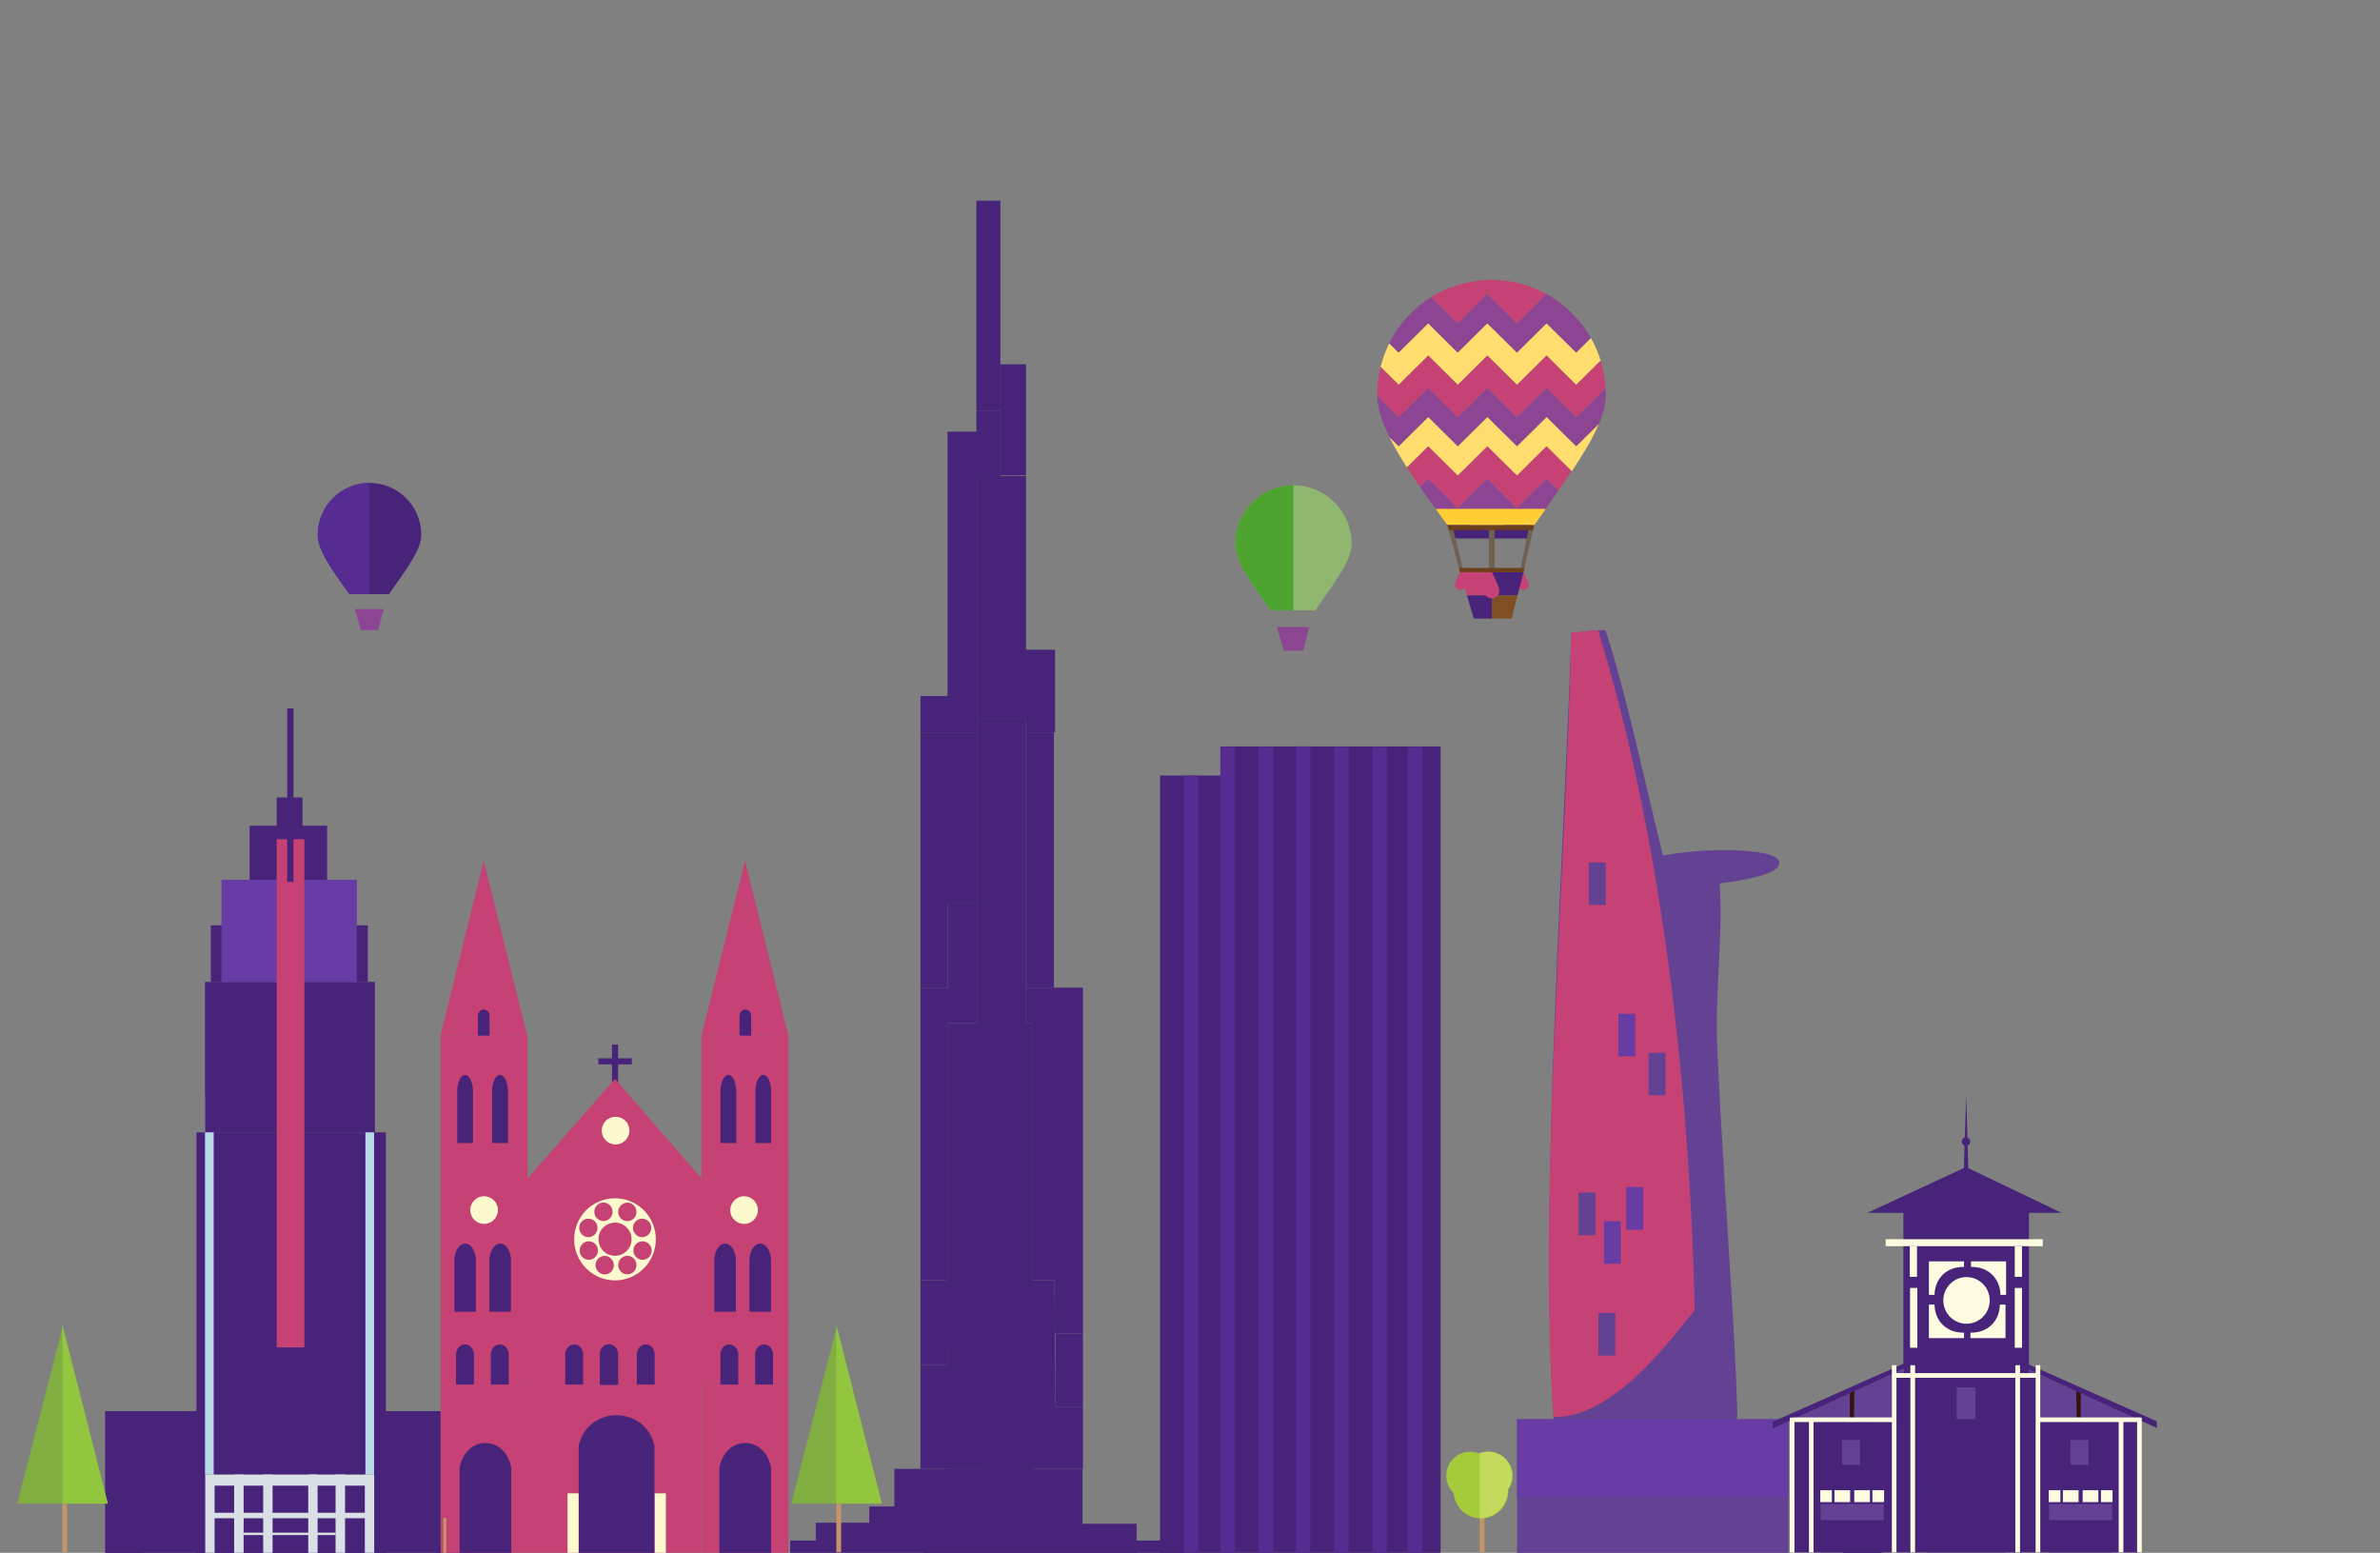 <?xml version="1.0" encoding="UTF-8"?> <svg xmlns="http://www.w3.org/2000/svg" width="975" height="636" viewBox="0 0 975 636" fill="none"><rect x="0" y="0" width="975" height="636" fill="#808080" stroke="none"/><g clip-path="url(#clip0_307_18135)"><path fill-rule="evenodd" clip-rule="evenodd" d="M43.232 577.968H194.285V637.874H43.232V577.968Z" fill="#47237A"></path><path fill-rule="evenodd" clip-rule="evenodd" d="M80.469 637.873H158.079V463.776H80.469V637.873Z" fill="#47237A"></path><path fill-rule="evenodd" clip-rule="evenodd" d="M85.621 603.963H152.787V608.506H85.621V603.963Z" fill="#D8E0E6"></path><path fill-rule="evenodd" clip-rule="evenodd" d="M84.074 603.963H87.915V637.874H84.074V603.963Z" fill="#D8E0E6"></path><path fill-rule="evenodd" clip-rule="evenodd" d="M149.461 603.963H153.302V637.874H149.461V603.963Z" fill="#D8E0E6"></path><path fill-rule="evenodd" clip-rule="evenodd" d="M137.471 603.963H141.358V637.874H137.471V603.963Z" fill="#D8E0E6"></path><path fill-rule="evenodd" clip-rule="evenodd" d="M95.926 603.963H99.813V637.874H95.926V603.963Z" fill="#D8E0E6"></path><path fill-rule="evenodd" clip-rule="evenodd" d="M107.822 603.963H111.663V637.874H107.822V603.963Z" fill="#D8E0E6"></path><path fill-rule="evenodd" clip-rule="evenodd" d="M126.275 603.963H130.116V637.874H126.275V603.963Z" fill="#D8E0E6"></path><path fill-rule="evenodd" clip-rule="evenodd" d="M85.621 619.606H152.787V621.855H85.621V619.606Z" fill="#D8E0E6"></path><path fill-rule="evenodd" clip-rule="evenodd" d="M99.812 627.756H137.47V628.739H99.812V627.756Z" fill="#D8E0E6"></path><path fill-rule="evenodd" clip-rule="evenodd" d="M83.982 448.695H87.542V603.963H83.982V448.695Z" fill="#BAD7E5"></path><path fill-rule="evenodd" clip-rule="evenodd" d="M149.695 448.695H153.255V603.963H149.695V448.695Z" fill="#BAD7E5"></path><path fill-rule="evenodd" clip-rule="evenodd" d="M83.982 463.777H153.584V402.186H83.982V463.777Z" fill="#47237A"></path><path fill-rule="evenodd" clip-rule="evenodd" d="M86.371 379H150.68V402.185H86.371V379Z" fill="#47237A"></path><path fill-rule="evenodd" clip-rule="evenodd" d="M90.727 360.359H146.183V402.186H90.727V360.359Z" fill="#673CA5"></path><path fill-rule="evenodd" clip-rule="evenodd" d="M102.248 338.204H134.004V360.358H102.248V338.204Z" fill="#47237A"></path><path fill-rule="evenodd" clip-rule="evenodd" d="M113.35 326.635H123.935V343.731H113.35V326.635Z" fill="#47237A"></path><path fill-rule="evenodd" clip-rule="evenodd" d="M113.35 343.731H124.684V551.879H113.35V343.731Z" fill="#C64274"></path><path fill-rule="evenodd" clip-rule="evenodd" d="M117.658 290.148H120.234V361.202H117.658V290.148Z" fill="#47237A"></path><path fill-rule="evenodd" clip-rule="evenodd" d="M178.406 577.968H194.284V637.874H178.406V577.968Z" fill="#47237A"></path><path fill-rule="evenodd" clip-rule="evenodd" d="M43.092 577.968H58.97V637.874H43.092V577.968Z" fill="#47237A"></path><path fill-rule="evenodd" clip-rule="evenodd" d="M643.693 259.048C647.394 259.048 653.998 258.064 657.698 258.064C665.941 283.17 672.546 314.879 681.257 350.476C695.73 347.291 726.737 346.963 728.751 352.677C730.671 358.063 713.622 360.64 704.489 361.857C705.988 383.59 702.522 405.885 703.459 428.133C704.864 461.575 707.861 503.917 709.875 538.858C710.812 554.877 711.515 569.349 711.749 580.637C711.562 580.872 711.327 581.106 711.046 581.34H732.685V636.375H621.492V581.34H636.48C630.579 488.976 640.743 350.944 643.693 259.048Z" fill="#634193"></path><path fill-rule="evenodd" clip-rule="evenodd" d="M643.694 259.048C647.394 259.048 651 258.205 654.701 258.205C681.679 345.979 692.358 449.632 694.279 536.703C686.55 545.415 662.382 580.919 636.387 580.403C630.017 488.788 641.539 358.017 643.694 259.048Z" fill="#C64274"></path><path fill-rule="evenodd" clip-rule="evenodd" d="M621.445 581.293H732.639V613.19H621.445V581.293Z" fill="#673CA5"></path><path fill-rule="evenodd" clip-rule="evenodd" d="M650.859 353.239H657.791V370.663H650.859V353.239Z" fill="#634193"></path><path fill-rule="evenodd" clip-rule="evenodd" d="M675.355 431.178H682.287V448.601H675.355V431.178Z" fill="#634193"></path><path fill-rule="evenodd" clip-rule="evenodd" d="M662.99 415.252H669.922V432.676H662.99V415.252Z" fill="#673CA5"></path><path fill-rule="evenodd" clip-rule="evenodd" d="M646.645 488.461H653.577V505.932H646.645V488.461Z" fill="#634193"></path><path fill-rule="evenodd" clip-rule="evenodd" d="M657.043 500.17H663.975V517.64H657.043V500.17Z" fill="#673CA5"></path><path fill-rule="evenodd" clip-rule="evenodd" d="M666.223 486.212H673.155V503.682H666.223V486.212Z" fill="#673CA5"></path><path fill-rule="evenodd" clip-rule="evenodd" d="M654.793 537.78H661.725V555.251H654.793V537.78Z" fill="#634193"></path><path fill-rule="evenodd" clip-rule="evenodd" d="M366.367 601.621H443.462V630.989H485.148V642.698H323.697V630.989H334.189V623.682H356.109V617.031H366.367V601.621Z" fill="#47237A"></path><path fill-rule="evenodd" clip-rule="evenodd" d="M378.029 630.989H399.762V624.713H410.02V617.031H421.542V609.537H443.087V624.104H465.616V642.745C436.436 642.745 407.256 642.745 378.076 642.745V630.989H378.029Z" fill="#47237A"></path><path fill-rule="evenodd" clip-rule="evenodd" d="M377.092 559.139H404.914V601.621H377.092V559.139Z" fill="#47237A"></path><path fill-rule="evenodd" clip-rule="evenodd" d="M420.324 404.527H443.65V546.212H432.174L431.987 524.339H422.713V419.094H420.324V404.527Z" fill="#47237A"></path><path fill-rule="evenodd" clip-rule="evenodd" d="M387.303 524.339H388.099V419.094H400.183V294.411H420.323V419.094H422.712V524.339H431.986L432.408 576.141H443.649V601.621H432.408H402.197H388.099V558.718V554.268L387.303 524.339Z" fill="#47237A"></path><path fill-rule="evenodd" clip-rule="evenodd" d="M443.649 546.213H432.408V576.142H443.649V546.213Z" fill="#47237A"></path><path fill-rule="evenodd" clip-rule="evenodd" d="M377.092 559.139H388.099V524.338H377.092V559.139Z" fill="#47237A"></path><path fill-rule="evenodd" clip-rule="evenodd" d="M411.471 566.633H423.274V602.98H411.471H402.197V498.297H411.471V566.633Z" fill="#47237A"></path><path fill-rule="evenodd" clip-rule="evenodd" d="M399.996 82.189H409.832V168.183H399.996V82.189Z" fill="#47237A"></path><path fill-rule="evenodd" clip-rule="evenodd" d="M409.832 149.213H420.324V194.739H409.832V149.213Z" fill="#47237A"></path><path fill-rule="evenodd" clip-rule="evenodd" d="M409.832 168.183H399.996V176.801H388.192V285.09H377.092V299.985H400.183V294.411V285.09V195.021H409.832V168.183Z" fill="#47237A"></path><path fill-rule="evenodd" clip-rule="evenodd" d="M400.184 195.021H420.324V266.121H432.221V299.985H420.324V294.412H400.184V195.021Z" fill="#47237A"></path><path fill-rule="evenodd" clip-rule="evenodd" d="M420.324 299.985H431.753V404.528H420.324V299.985Z" fill="#47237A"></path><path fill-rule="evenodd" clip-rule="evenodd" d="M377.092 299.984H400.183V369.679H388.286V404.714H377.654H377.092V299.984Z" fill="#47237A"></path><path fill-rule="evenodd" clip-rule="evenodd" d="M400.183 404.714V409.398V419.094H388.099V524.339H377.092V404.714H388.286V369.68H400.183V404.714Z" fill="#47237A"></path><path fill-rule="evenodd" clip-rule="evenodd" d="M754.98 576.188H770.859V636.14H754.98V576.188Z" fill="#47237A"></path><path fill-rule="evenodd" clip-rule="evenodd" d="M734.887 580.637H776.666V635.859H734.887V580.637Z" fill="#47237A"></path><path fill-rule="evenodd" clip-rule="evenodd" d="M830.719 560.826L876.479 581.388L830.719 582.746V560.826Z" fill="#634193"></path><path fill-rule="evenodd" clip-rule="evenodd" d="M779.524 560.826L733.764 581.388L779.524 582.746V560.826Z" fill="#634193"></path><path fill-rule="evenodd" clip-rule="evenodd" d="M834.699 580.637H876.479V635.859H834.699V580.637Z" fill="#47237A"></path><path fill-rule="evenodd" clip-rule="evenodd" d="M776.902 562.418H833.951V635.86H776.902V562.418Z" fill="#47237A"></path><path fill-rule="evenodd" clip-rule="evenodd" d="M850.531 568.178L852.405 569.63V581.339H850.765L850.531 568.178Z" fill="#36110D"></path><path fill-rule="evenodd" clip-rule="evenodd" d="M821.771 635.86H789.219L789.593 601.106C791.561 578.577 820.272 581.2 822.146 601.106L821.771 635.86Z" fill="#47237A"></path><path fill-rule="evenodd" clip-rule="evenodd" d="M754.607 589.818H761.961V599.982H754.607V589.818Z" fill="#634193"></path><path fill-rule="evenodd" clip-rule="evenodd" d="M801.584 568.271H809.312V581.292H801.584V568.271Z" fill="#634193"></path><path fill-rule="evenodd" clip-rule="evenodd" d="M759.711 568.178L757.838 569.63V581.339H759.477L759.711 568.178Z" fill="#36110D"></path><path fill-rule="evenodd" clip-rule="evenodd" d="M745.848 616.094H771.702V635.859H745.848V616.094Z" fill="#47237A"></path><path fill-rule="evenodd" clip-rule="evenodd" d="M745.848 616.094H771.702V622.651H745.848V616.094Z" fill="#634193"></path><path fill-rule="evenodd" clip-rule="evenodd" d="M745.707 610.379H750.438V615.25H745.707V610.379Z" fill="#FDFBE0"></path><path fill-rule="evenodd" clip-rule="evenodd" d="M767.064 610.379H771.842V615.25H767.064V610.379Z" fill="#FDFBE0"></path><path fill-rule="evenodd" clip-rule="evenodd" d="M759.617 610.379H766.034V615.25H759.617V610.379Z" fill="#FDFBE0"></path><path fill-rule="evenodd" clip-rule="evenodd" d="M751.516 610.379H757.932V615.25H751.516V610.379Z" fill="#FDFBE0"></path><path fill-rule="evenodd" clip-rule="evenodd" d="M839.43 616.094H865.284V635.859H839.43V616.094Z" fill="#47237A"></path><path fill-rule="evenodd" clip-rule="evenodd" d="M839.43 616.094H865.284V622.651H839.43V616.094Z" fill="#634193"></path><path fill-rule="evenodd" clip-rule="evenodd" d="M839.289 610.379H844.067V615.25H839.289V610.379Z" fill="#FDFBE0"></path><path fill-rule="evenodd" clip-rule="evenodd" d="M860.695 610.379H865.426V615.25H860.695V610.379Z" fill="#FDFBE0"></path><path fill-rule="evenodd" clip-rule="evenodd" d="M853.201 610.379H859.618V615.25H853.201V610.379Z" fill="#FDFBE0"></path><path fill-rule="evenodd" clip-rule="evenodd" d="M845.098 610.379H851.514V615.25H845.098V610.379Z" fill="#FDFBE0"></path><path fill-rule="evenodd" clip-rule="evenodd" d="M848.188 589.818H855.588V599.982H848.188V589.818Z" fill="#634193"></path><path fill-rule="evenodd" clip-rule="evenodd" d="M829.688 560.31L830.437 558.577L883.551 582.137L883.645 584.9L829.688 560.31Z" fill="#47237A"></path><path fill-rule="evenodd" clip-rule="evenodd" d="M780.555 560.31L779.758 558.577L726.129 582.371L726.176 585.041L780.555 560.31Z" fill="#47237A"></path><path fill-rule="evenodd" clip-rule="evenodd" d="M779.758 496.33H831.186V565.322H779.758V496.33Z" fill="#47237A"></path><path fill-rule="evenodd" clip-rule="evenodd" d="M787.58 500.639H822.615V503.121H787.58V500.639Z" fill="#47237A" stroke="#47237A" stroke-width="0.5" stroke-miterlimit="2.613"></path><path fill-rule="evenodd" clip-rule="evenodd" d="M772.498 507.57H836.853V510.427H772.498V507.57Z" fill="#FDFBE0"></path><path fill-rule="evenodd" clip-rule="evenodd" d="M782.381 510.428H785.332V522.98H782.381V510.428Z" fill="#FDFBE0"></path><path fill-rule="evenodd" clip-rule="evenodd" d="M825.379 510.428H828.33V522.98H825.379V510.428Z" fill="#FDFBE0"></path><path fill-rule="evenodd" clip-rule="evenodd" d="M825.379 527.523H828.33V552.02H825.379V527.523Z" fill="#FDFBE0"></path><path fill-rule="evenodd" clip-rule="evenodd" d="M782.475 527.523H785.472V552.02H782.475V527.523Z" fill="#FDFBE0"></path><path fill-rule="evenodd" clip-rule="evenodd" d="M790.203 516.656H804.582V518.904C797.416 518.764 792.639 523.682 792.498 530.38L790.203 530.333V516.656Z" fill="#FDFBE0"></path><path fill-rule="evenodd" clip-rule="evenodd" d="M821.819 516.657H807.439V518.905C814.606 518.765 819.383 523.683 819.524 530.381L821.819 530.334V516.657Z" fill="#FDFBE0"></path><path fill-rule="evenodd" clip-rule="evenodd" d="M790.203 548.085H804.582V545.837C797.416 545.977 792.639 541.059 792.498 534.361H790.203V548.085Z" fill="#FDFBE0"></path><path fill-rule="evenodd" clip-rule="evenodd" d="M821.584 548.086H807.205V545.838C814.371 545.978 819.149 541.06 819.289 534.362H821.584V548.086Z" fill="#FDFBE0"></path><path fill-rule="evenodd" clip-rule="evenodd" d="M805.614 542.184C800.368 542.184 796.105 537.922 796.105 532.629C796.105 527.336 800.368 523.074 805.614 523.074C810.859 523.074 815.122 527.336 815.122 532.629C815.122 537.875 810.859 542.184 805.614 542.184Z" fill="#FDFBE0"></path><path fill-rule="evenodd" clip-rule="evenodd" d="M775.027 559.186H776.901V562.417H782.615V559.186H784.536V562.417H825.612V559.186H827.533V562.417H833.95V559.186H835.823V562.417V564.338V580.544H876.759V580.637H877.415V635.859H875.495V582.464H869.874V635.859H867.954V582.464H835.823V635.859H833.95V564.338H827.533V635.859H825.612V564.338H784.536V635.859H782.615V564.338H776.901V635.859H775.027V582.464H742.943V635.859H741.07V582.464H735.122V635.859H733.201V580.637H734.559V580.544H775.027V559.186Z" fill="#FDFBE0"></path><path fill-rule="evenodd" clip-rule="evenodd" d="M804.771 469.21C804.115 468.976 803.646 468.32 803.646 467.571C803.646 466.775 804.162 466.119 804.911 465.885L805.473 448.555L805.988 465.932C806.644 466.166 807.159 466.821 807.159 467.571C807.159 468.273 806.738 468.929 806.082 469.163L806.363 479.187L804.536 479.14L804.771 469.21Z" fill="#47237A"></path><path fill-rule="evenodd" clip-rule="evenodd" d="M805.378 478.016L844.535 496.751H765.051L805.378 478.016Z" fill="#47237A"></path><path fill-rule="evenodd" clip-rule="evenodd" d="M499.947 305.746V317.643H475.217V636.375H499.947H590.157V305.746H499.947Z" fill="#47237A"></path><path d="M505.896 305.934H499.947V636.422H505.896V305.934Z" fill="#562C93"></path><path d="M536.808 305.746H530.859V636.235H536.808V305.746Z" fill="#562C93"></path><path d="M521.54 305.934H515.592V636.422H521.54V305.934Z" fill="#562C93"></path><path d="M568.191 305.934H562.242V636.422H568.191V305.934Z" fill="#562C93"></path><path d="M552.499 305.934H546.551V636.422H552.499V305.934Z" fill="#562C93"></path><path d="M582.71 305.934H576.762V636.422H582.71V305.934Z" fill="#562C93"></path><path d="M490.907 317.689H484.959V636.188H490.907V317.689Z" fill="#562C93"></path><path fill-rule="evenodd" clip-rule="evenodd" d="M250.724 427.853H253.206V433.473H258.827V435.956H253.206V445.791H250.724V435.956H245.104V433.473H250.724V427.853Z" fill="#47237A"></path><path fill-rule="evenodd" clip-rule="evenodd" d="M216.109 567.102H287.397V482.653L251.94 441.904L216.109 482.653V567.102Z" fill="#C64274"></path><path fill-rule="evenodd" clip-rule="evenodd" d="M225.104 567.149H277.656V513.051C277.468 470.148 228.148 466.447 225.104 513.051V567.149V567.149Z" fill="#C64274"></path><path fill-rule="evenodd" clip-rule="evenodd" d="M180.514 567.102H216.111V638.67H180.514V567.102Z" fill="#C64274"></path><path fill-rule="evenodd" clip-rule="evenodd" d="M216.158 567.102H287.305V638.67H216.158V567.102Z" fill="#C64274"></path><path fill-rule="evenodd" clip-rule="evenodd" d="M287.398 567.102H322.995V638.67H287.398V567.102Z" fill="#C64274"></path><path fill-rule="evenodd" clip-rule="evenodd" d="M180.514 424.059H216.111V567.242H180.514V424.059Z" fill="#C64274"></path><path fill-rule="evenodd" clip-rule="evenodd" d="M287.398 424.059H322.995V567.195H287.398V424.059Z" fill="#C64274"></path><path fill-rule="evenodd" clip-rule="evenodd" d="M305.197 352.584L322.995 424.152H287.398L305.197 352.584Z" fill="#C64274"></path><path fill-rule="evenodd" clip-rule="evenodd" d="M198.171 352.584L215.97 424.152H180.42L198.171 352.584Z" fill="#C64274"></path><path fill-rule="evenodd" clip-rule="evenodd" d="M188.289 638.717H209.46V601.2C206.931 587.523 190.725 587.758 188.289 601.2V638.717Z" fill="#47237A"></path><path fill-rule="evenodd" clip-rule="evenodd" d="M294.705 638.716H315.876V601.199C313.347 587.522 297.141 587.757 294.705 601.199V638.716Z" fill="#47237A"></path><path fill-rule="evenodd" clip-rule="evenodd" d="M237.047 638.717H268.1V592.254C264.4 575.299 240.607 575.627 237.047 592.254V638.717V638.717Z" fill="#47237A"></path><path fill-rule="evenodd" clip-rule="evenodd" d="M186.836 567.102H194.143V554.175C193.253 549.444 187.679 549.538 186.836 554.175V567.102Z" fill="#47237A"></path><path fill-rule="evenodd" clip-rule="evenodd" d="M201.076 567.102H208.383V554.175C207.493 549.444 201.919 549.538 201.076 554.175V567.102Z" fill="#47237A"></path><path fill-rule="evenodd" clip-rule="evenodd" d="M295.127 567.102H302.434V554.175C301.544 549.444 295.97 549.538 295.127 554.175V567.102Z" fill="#47237A"></path><path fill-rule="evenodd" clip-rule="evenodd" d="M309.365 567.101H316.672V554.174C315.782 549.443 310.208 549.537 309.365 554.174V567.101Z" fill="#47237A"></path><path fill-rule="evenodd" clip-rule="evenodd" d="M231.566 567.101H238.873V554.174C237.983 549.443 232.409 549.537 231.566 554.174V567.101Z" fill="#47237A"></path><path fill-rule="evenodd" clip-rule="evenodd" d="M245.805 567.102H253.111V554.175C252.222 549.444 246.648 549.538 245.805 554.175V567.102Z" fill="#47237A" stroke="#47237A" stroke-width="0.216" stroke-miterlimit="2.613"></path><path fill-rule="evenodd" clip-rule="evenodd" d="M260.889 567.102H268.195V554.175C267.305 549.444 261.732 549.538 260.889 554.175V567.102Z" fill="#47237A"></path><path fill-rule="evenodd" clip-rule="evenodd" d="M180.514 537.219H216.111V542.418H180.514V537.219Z" fill="#C64274"></path><path fill-rule="evenodd" clip-rule="evenodd" d="M287.398 537.219H322.995V542.418H287.398V537.219Z" fill="#C64274"></path><path fill-rule="evenodd" clip-rule="evenodd" d="M186.133 537.267H194.938V515.3C193.908 507.291 187.163 507.431 186.133 515.3V537.267Z" fill="#47237A"></path><path fill-rule="evenodd" clip-rule="evenodd" d="M200.514 537.267H209.319V515.3C208.289 507.291 201.544 507.431 200.514 515.3V537.267Z" fill="#47237A"></path><path fill-rule="evenodd" clip-rule="evenodd" d="M198.312 489.96C201.45 489.96 203.979 492.489 203.979 495.627C203.979 498.766 201.45 501.295 198.312 501.295C195.174 501.295 192.645 498.766 192.645 495.627C192.645 492.536 195.174 489.96 198.312 489.96Z" fill="#FDF9CE"></path><path fill-rule="evenodd" clip-rule="evenodd" d="M292.643 537.267H301.448V515.3C300.371 507.291 293.673 507.431 292.643 515.3V537.267Z" fill="#47237A"></path><path fill-rule="evenodd" clip-rule="evenodd" d="M307.023 537.267H315.829V515.3C314.799 507.291 308.054 507.431 307.023 515.3V537.267Z" fill="#47237A"></path><path fill-rule="evenodd" clip-rule="evenodd" d="M252.175 457.407C255.313 457.407 257.843 459.937 257.843 463.075C257.843 466.213 255.313 468.742 252.175 468.742C249.037 468.742 246.508 466.213 246.508 463.075C246.508 459.937 249.037 457.407 252.175 457.407Z" fill="#FDF9CE"></path><path fill-rule="evenodd" clip-rule="evenodd" d="M187.305 468.18H193.768V446.213C193.019 438.204 188.054 438.344 187.305 446.213V468.18Z" fill="#47237A"></path><path fill-rule="evenodd" clip-rule="evenodd" d="M180.514 476.471H216.111V481.717H180.514V476.471Z" fill="#C64274"></path><path fill-rule="evenodd" clip-rule="evenodd" d="M201.59 468.18H208.1V446.213C207.304 438.204 202.386 438.344 201.59 446.213V468.18Z" fill="#47237A"></path><path fill-rule="evenodd" clip-rule="evenodd" d="M295.127 468.18H301.637V446.213C300.841 438.204 295.923 438.344 295.127 446.213V468.18Z" fill="#47237A"></path><path fill-rule="evenodd" clip-rule="evenodd" d="M309.459 468.18H315.923V446.213C315.173 438.204 310.208 438.344 309.459 446.213V468.18Z" fill="#47237A"></path><path fill-rule="evenodd" clip-rule="evenodd" d="M302.947 424.199H307.725V415.768C307.163 412.677 303.509 412.77 302.947 415.768V424.199Z" fill="#47237A"></path><path fill-rule="evenodd" clip-rule="evenodd" d="M195.783 424.199H200.561V415.768C199.999 412.677 196.345 412.77 195.783 415.768V424.199Z" fill="#47237A"></path><path fill-rule="evenodd" clip-rule="evenodd" d="M237.047 611.645H232.504V638.67H237.047V611.645Z" fill="#FDF9CE"></path><path fill-rule="evenodd" clip-rule="evenodd" d="M272.784 611.645H268.24V638.67H272.784V611.645Z" fill="#FDF9CE"></path><path fill-rule="evenodd" clip-rule="evenodd" d="M304.822 489.96C307.96 489.96 310.489 492.489 310.489 495.627C310.489 498.766 307.96 501.295 304.822 501.295C301.684 501.295 299.154 498.766 299.154 495.627C299.201 492.536 301.73 489.96 304.822 489.96Z" fill="#FDF9CE"></path><path fill-rule="evenodd" clip-rule="evenodd" d="M251.942 490.803C261.169 490.803 268.663 498.297 268.663 507.618C268.663 516.891 261.169 524.432 251.942 524.432C242.715 524.432 235.221 516.891 235.221 507.618C235.221 498.297 242.715 490.803 251.942 490.803Z" fill="#FDF9CE"></path><path fill-rule="evenodd" clip-rule="evenodd" d="M251.941 500.779C255.688 500.779 258.732 503.824 258.732 507.571C258.732 511.318 255.688 514.362 251.941 514.362C248.193 514.362 245.196 511.318 245.196 507.571C245.149 503.824 248.193 500.779 251.941 500.779Z" fill="#C64274"></path><path fill-rule="evenodd" clip-rule="evenodd" d="M247.21 492.535C249.271 492.535 250.957 494.221 250.957 496.329C250.957 498.437 249.271 500.123 247.21 500.123C245.149 500.123 243.463 498.437 243.463 496.329C243.463 494.221 245.149 492.535 247.21 492.535Z" fill="#C64274"></path><path fill-rule="evenodd" clip-rule="evenodd" d="M256.999 492.582C259.06 492.582 260.746 494.268 260.746 496.376C260.746 498.484 259.06 500.17 256.999 500.17C254.938 500.17 253.252 498.484 253.252 496.376C253.252 494.315 254.938 492.582 256.999 492.582Z" fill="#C64274"></path><path fill-rule="evenodd" clip-rule="evenodd" d="M247.727 514.408C249.787 514.408 251.474 516.094 251.474 518.202C251.474 520.31 249.787 521.996 247.727 521.996C245.666 521.996 243.979 520.31 243.979 518.202C243.933 516.141 245.619 514.408 247.727 514.408Z" fill="#C64274"></path><path fill-rule="evenodd" clip-rule="evenodd" d="M256.999 514.363C259.06 514.363 260.746 516.049 260.746 518.157C260.746 520.265 259.06 521.951 256.999 521.951C254.938 521.951 253.252 520.265 253.252 518.157C253.252 516.049 254.938 514.363 256.999 514.363Z" fill="#C64274"></path><path fill-rule="evenodd" clip-rule="evenodd" d="M237.469 512.208C237.469 510.1 239.155 508.414 241.216 508.414C243.277 508.414 244.963 510.1 244.963 512.208C244.963 514.316 243.277 516.002 241.216 516.002C239.155 516.002 237.469 514.316 237.469 512.208Z" fill="#C64274"></path><path fill-rule="evenodd" clip-rule="evenodd" d="M237.281 502.934C237.281 500.826 238.967 499.14 241.028 499.14C243.089 499.14 244.775 500.826 244.775 502.934C244.775 505.041 243.089 506.727 241.028 506.727C238.967 506.727 237.281 504.994 237.281 502.934Z" fill="#C64274"></path><path fill-rule="evenodd" clip-rule="evenodd" d="M259.482 512.208C259.482 510.1 261.169 508.414 263.229 508.414C265.29 508.414 266.976 510.1 266.976 512.208C266.976 514.316 265.29 516.002 263.229 516.002C261.169 516.002 259.482 514.316 259.482 512.208Z" fill="#C64274"></path><path fill-rule="evenodd" clip-rule="evenodd" d="M259.295 502.934C259.295 500.827 260.981 499.141 263.042 499.141C265.15 499.141 266.789 500.827 266.789 502.934C266.789 505.042 265.103 506.728 263.042 506.728C260.981 506.728 259.295 504.995 259.295 502.934Z" fill="#C64274"></path><path fill-rule="evenodd" clip-rule="evenodd" d="M287.352 476.471H322.948V481.717H287.352V476.471Z" fill="#C64274"></path><path d="M181.545 638.67H182.856V621.762H181.545V638.67Z" fill="#C39466"></path><path d="M553.728 222.749C553.728 209.493 543.049 198.768 529.887 198.768C516.726 198.768 506.047 209.493 506.047 222.749C506.047 229.493 511.995 238.018 520.66 249.961H538.833C546.843 238.486 553.728 229.493 553.728 222.749Z" fill="#90B670"></path><path d="M529.7 256.8H523.096L524.501 261.671L525.953 266.495H529.7H533.868L535.086 261.671L536.351 256.8H529.7Z" fill="#8C4593"></path><path d="M506 222.749C506 229.493 511.948 238.018 520.613 249.961H529.841V198.768C516.679 198.768 506 209.493 506 222.749Z" fill="#4CA42F"></path><path d="M172.597 219.143C172.597 207.34 163.089 197.785 151.38 197.785C139.67 197.785 130.162 207.34 130.162 219.143C130.162 225.139 135.455 232.726 143.183 243.358H159.342C166.462 233.195 172.597 225.185 172.597 219.143Z" fill="#47237A"></path><path d="M151.239 249.447H145.338L146.603 253.803L147.867 258.112H151.239H154.94L156.017 253.803L157.141 249.447H151.239Z" fill="#8C4593"></path><path d="M151.192 197.832C139.577 197.926 130.162 207.434 130.162 219.143C130.162 225.139 135.455 232.726 143.183 243.359H151.192V197.832V197.832Z" fill="#562C93"></path><path d="M626.515 220.548H595.087L594.057 216.52H627.312L626.515 220.548Z" fill="#47237A"></path><path d="M626.235 239.517C626.235 240.688 625.298 241.625 624.127 241.625C622.956 241.625 622.02 240.688 622.02 239.517C622.02 238.346 624.127 234.365 624.127 234.365C624.127 234.365 626.235 238.346 626.235 239.517Z" fill="#C64274"></path><path d="M600.239 239.517C600.239 240.688 599.302 241.625 598.131 241.625C596.96 241.625 596.023 240.688 596.023 239.517C596.023 238.346 598.131 234.365 598.131 234.365C598.131 234.365 600.239 238.346 600.239 239.517Z" fill="#C64274"></path><path d="M612.322 214.037H609.934V234.693H612.322V214.037Z" fill="#6F6152"></path><path d="M624.126 234.365H622.627L626.515 215.067H628.482L624.126 234.365Z" fill="#6F6152"></path><path d="M598.131 234.365H599.629L594.946 215.067H592.932L598.131 234.365Z" fill="#6F6152"></path><path d="M621.691 243.873L624.126 234.365H611.152V243.873H621.691Z" fill="#47237A"></path><path d="M611.152 234.365H598.131L600.941 243.873H611.152V234.365Z" fill="#C64274"></path><path d="M611.152 243.873V253.381H619.255L621.691 243.873H611.152Z" fill="#7D4F23"></path><path d="M600.941 243.873L603.752 253.381H611.152V243.873H600.941Z" fill="#47237A"></path><path d="M614.243 241.953C614.243 243.686 612.838 245.091 611.152 245.091C609.466 245.091 608.061 243.686 608.061 241.953C608.061 240.22 611.152 234.318 611.152 234.318C611.152 234.318 614.243 240.267 614.243 241.953Z" fill="#C64274"></path><path d="M633.588 158.863L621.457 170.854L609.326 158.863L597.195 170.854L585.11 158.863L572.979 170.854L564.221 162.142C564.314 167.247 566.141 172.821 569.279 179.144L573.026 182.844L585.157 170.854L597.241 182.844L609.372 170.854L621.503 182.844L633.635 170.854L645.766 182.844L654.993 173.711C656.819 169.355 657.85 165.374 657.85 161.674C657.85 160.737 657.803 159.847 657.756 158.91L645.719 170.807L633.588 158.863Z" fill="#8C4593"></path><path d="M621.457 208.043L609.326 196.053L597.195 208.043L585.111 196.053L581.738 199.425C585.111 204.296 588.858 209.495 592.886 215.069H602.253L609.326 208.886L616.398 215.069H626.469L633.12 208.465C634.946 205.889 636.726 203.359 638.459 200.924L633.541 196.053L621.457 208.043Z" fill="#8C4593"></path><path d="M628.483 215.068C630.075 212.82 631.621 210.618 633.12 208.464L626.469 215.068H628.483Z" fill="#FCEAAE"></path><path d="M602.254 215.067H616.446L609.326 208.838L602.254 215.067Z" fill="#FCEAAE"></path><path d="M633.587 132.399L621.456 144.39L609.325 132.399L597.194 144.39L585.11 132.399L572.979 144.39L569.138 140.596C567.592 143.641 566.421 146.919 565.578 150.292L572.979 157.645L585.11 145.655L597.194 157.645L609.325 145.655L621.456 157.645L633.587 145.655L645.718 157.645L655.741 147.715C654.758 144.437 653.399 141.345 651.713 138.442L645.718 144.39L633.587 132.399Z" fill="#FFDD6E"></path><path d="M633.588 170.853L621.457 182.843L609.326 170.853L597.195 182.843L585.11 170.853L572.979 182.843L569.232 179.143C571.153 182.984 573.542 187.105 576.399 191.461L585.11 182.843L597.195 194.834L609.326 182.843L621.457 194.834L633.588 182.843L643.892 193.054C648.623 185.981 652.51 179.518 654.946 173.71L645.719 182.843L633.588 170.853Z" fill="#FFDD6E"></path><path d="M646.749 131.321C643.096 126.966 638.693 123.312 633.681 120.502C633.634 120.455 633.541 120.455 633.494 120.408L621.41 132.399L609.279 120.408L597.148 132.399L586.328 121.673C578.975 126.263 573.026 132.82 569.092 140.595L572.933 144.389L585.064 132.399L597.148 144.389L609.279 132.399L621.41 144.389L633.541 132.399L645.672 144.389L651.667 138.441C650.262 135.912 648.623 133.523 646.749 131.321Z" fill="#8C4593"></path><path d="M633.588 145.654L621.457 157.645L609.326 145.654L597.195 157.645L585.11 145.654L572.979 157.645L565.579 150.291C564.689 153.945 564.174 157.738 564.174 161.673C564.174 161.813 564.174 162.001 564.174 162.141L572.933 170.853L585.064 158.863L597.148 170.853L609.279 158.863L621.41 170.853L633.541 158.863L645.672 170.853L657.709 158.956C657.475 155.069 656.819 151.322 655.695 147.762L645.672 157.692L633.588 145.654Z" fill="#C64274"></path><path d="M624.173 116.521C621.925 115.865 619.63 115.35 617.288 115.069C615.227 114.788 613.166 114.647 611.012 114.647C607.452 114.647 603.986 115.069 600.661 115.818C598.834 116.24 597.054 116.755 595.321 117.364C592.183 118.488 589.185 119.94 586.375 121.673L597.195 132.399L609.326 120.409L621.457 132.399L633.541 120.409C630.59 118.816 627.452 117.505 624.173 116.521Z" fill="#C64274"></path><path d="M621.457 194.834L609.325 182.844L597.194 194.834L585.11 182.844L576.398 191.462C578.038 193.991 579.818 196.661 581.691 199.377L585.063 196.005L597.148 207.996L609.279 196.005L621.41 207.996L633.541 196.005L638.459 200.876C640.332 198.16 642.159 195.537 643.845 193.008L633.541 182.797L621.457 194.834Z" fill="#C64274"></path><path d="M588.107 208.417C589.653 210.572 591.246 212.773 592.885 215.021H628.482C630.074 212.773 631.62 210.572 633.166 208.417H588.107Z" fill="#FFCD34"></path><path d="M628.06 217.129H593.494L592.932 215.068H628.482L628.06 217.129Z" fill="#6B401B"></path><path d="M624.126 234.366H598.13L597.662 232.633H624.5L624.126 234.366Z" fill="#6B401B"></path><path d="M608.143 607.897H606.176V635.813H608.143V607.897Z" fill="#C39467"></path><path d="M619.666 604.478C619.666 599.045 615.263 594.596 609.877 594.596C608.519 594.596 607.254 594.877 606.083 595.345C604.912 594.877 603.647 594.596 602.289 594.596C596.856 594.596 592.5 598.998 592.5 604.478C592.5 607.242 593.624 609.771 595.498 611.551C595.966 617.359 600.79 621.902 606.692 621.902C612.921 621.902 617.933 616.844 617.933 610.567C617.933 610.427 617.933 610.24 617.886 610.099C619.01 608.507 619.666 606.586 619.666 604.478Z" fill="#A3CB3A"></path><path d="M609.595 594.596C608.471 594.596 608.143 594.783 606.176 595.111V621.855C612.124 621.855 617.651 616.797 617.651 610.521C617.651 610.38 617.745 610.193 617.745 610.052C618.869 608.46 619.431 606.493 619.431 604.432C619.478 598.998 615.028 594.596 609.595 594.596Z" fill="#C4DA5C"></path><path d="M27.494 601.902H25.527V635.766H27.494V601.902Z" fill="#C39467"></path><path d="M7.072 615.86L25.62 543.636L44.168 615.86H7.072Z" fill="#80AE41"></path><path d="M25.527 615.86H44.169L25.668 543.027H25.527V615.86Z" fill="#91C63E"></path><path d="M344.588 601.902H342.621V635.766H344.588V601.902Z" fill="#C39467"></path><path d="M324.166 615.86L342.714 543.636L361.262 615.86H324.166Z" fill="#80AE41"></path><path d="M342.621 615.86H361.263L342.715 543.027H342.621V615.86Z" fill="#91C63E"></path></g><defs><clipPath id="clip0_307_18135"><rect width="975" height="636" fill="white"></rect></clipPath></defs></svg> 